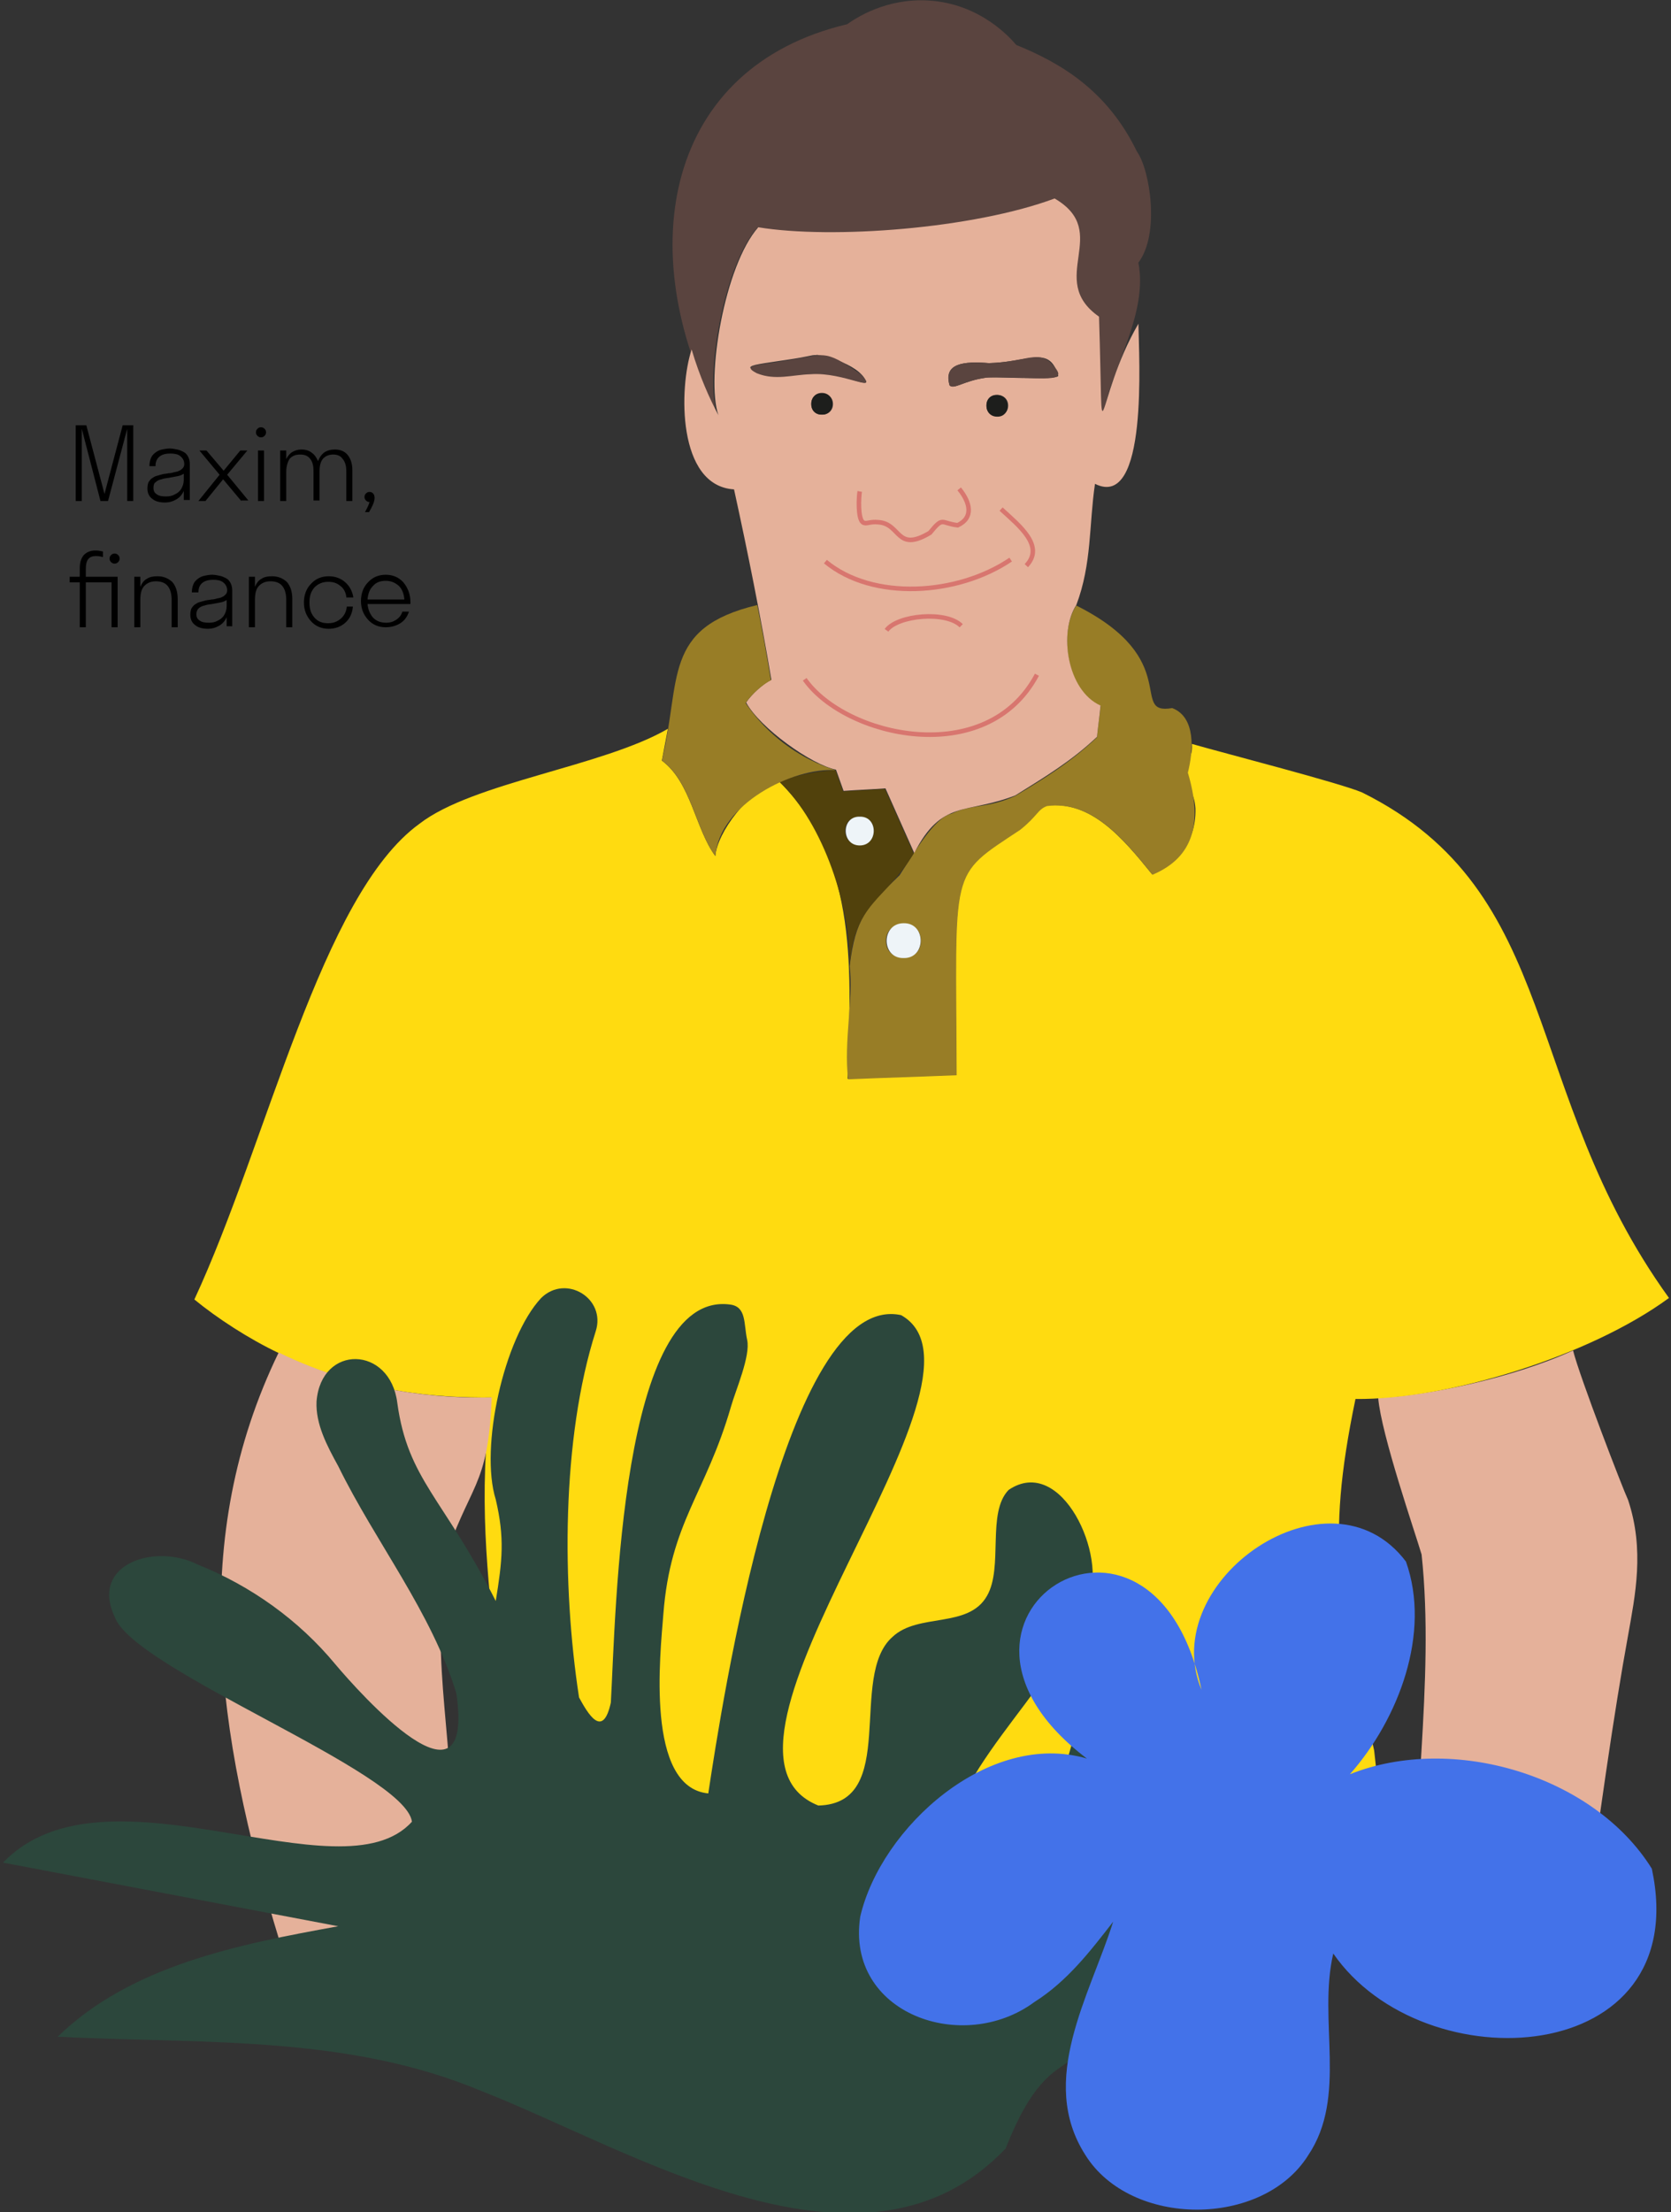<?xml version="1.0" encoding="utf-8"?>
<!-- Generator: Adobe Illustrator 26.3.1, SVG Export Plug-In . SVG Version: 6.00 Build 0)  -->
<svg version="1.1" id="Слой_1" xmlns="http://www.w3.org/2000/svg" xmlns:xlink="http://www.w3.org/1999/xlink" x="0px" y="0px"
	 width="331px" height="438px" viewBox="0 0 331 438" style="enable-background:new 0 0 331 438;" xml:space="preserve">
<rect x="0" y="0" width="331" height="438" fill="#333333" stroke="none"/>
<style type="text/css">
	.st0{fill-rule:evenodd;clip-rule:evenodd;fill:#E5B19A;}
	.st1{fill-rule:evenodd;clip-rule:evenodd;fill:#FFDB10;}
	.st2{fill-rule:evenodd;clip-rule:evenodd;fill:#987D26;}
	.st3{fill-rule:evenodd;clip-rule:evenodd;fill:#5A443F;}
	.st4{fill-rule:evenodd;clip-rule:evenodd;fill:#1D1E1C;}
	.st5{fill-rule:evenodd;clip-rule:evenodd;fill:#EEF4F8;}
	.st6{fill-rule:evenodd;clip-rule:evenodd;fill:#51410C;}
	.st7{fill:none;stroke:#D8766F;stroke-width:0.902;}
	.st8{fill-rule:evenodd;clip-rule:evenodd;fill:#2C473C;}
	.st9{fill-rule:evenodd;clip-rule:evenodd;fill:#4372E9;}
</style>
<path class="st0" d="M322.5,297c3.3,9.9,1.4,18.9,0,26.8c-2.8,15.3-5.7,35.7-9.2,61.9h-32.9c-1.2-25,3.9-52.6,1.2-77.9
	c-1.3-4.4-8-23.8-8.6-31c9.8-0.5,26.3-3.8,38.6-9.4C312.9,272.6,321.5,294.9,322.5,297"/>
<path class="st1" d="M55.2,267.9c-5.9-2.8-12.2-6.9-16.7-10.6c14.5-31.2,25.1-80.1,44.6-94.2c10.6-8.2,36.3-11.3,49.2-18.8
	c-0.5,2.6-0.9,4.8-1.2,6.3c5.8,4.3,6.6,13.5,10.6,18.9c0.3-4.5,6.6-13.3,12.7-14.7c15.9,15.9,14.1,38.1,13.5,58.8
	c7.2-0.3,14.4-0.5,21.5-0.8c-0.1-41.9-1.6-39.1,12.6-48.6c3.5-2.8,3.4-4,5.3-4.7c8.8-1,15,6.3,20.9,13.6c3.8-1.5,8.8-5.6,8.6-13
	c-0.2-3.3-1.6-3.8-1.6-7.2c0-2.9,1.1-3,0.9-5.6c7,2,29.2,7.7,33.7,9.6C309.7,176.7,301,216,330.6,257c-15.8,11.6-44,20.2-62.1,20
	c-6.1,29.3-3,39.6,3.7,69.6c1,10,3.7,27.6,5,37.7c-0.4,1.4-70.2-0.1-179.2,0.5c7.1-44.4-6-69.2-0.7-108.1
	C87.3,276.8,71.7,275.9,55.2,267.9"/>
<path class="st2" d="M182.4,186.3c0.1-4.5-6.9-4.5-6.9,0S182.5,190.7,182.4,186.3L182.4,186.3z M168.3,191.3
	c1.2-9.5,3.2-11.5,9.9-18c2.9-4.4,6.8-11.4,10.3-12.2c3.9-1.9,7.1-1,12.6-3.5c6.2-3.7,11.1-6.8,16.2-11.6c0.2-2.1,0.5-4.2,0.7-6.2
	c-6.8-3-8.3-14.7-4.8-19.9c21.4,10.7,10.3,21.8,19,20.3c4.7,1.8,4.2,8.4,3.1,12.8c2.9,9.7,1.3,16.7-7,20.2
	c-5.9-7.3-12.1-14.7-20.9-13.6c-1.9,0.7-1.8,1.9-5.3,4.7c-14.3,9.5-12.7,6.8-12.6,48.6c-7.2,0.3-14.3,0.5-21.5,0.8
	C167.1,206.2,169.1,197.5,168.3,191.3L168.3,191.3z"/>
<path class="st3" d="M225.2,30c2.6,3.6,4.6,16.3,0.3,22c1.9,9.9-5,20.5-6.7,28.9c-1.2,4.9-1.1-9.7-1.3-18.1
	c-10.6-7.4,2.7-16.7-8.8-23.4c-16.1,6-44.1,8.2-58.7,5.7c-6.7,7.6-10.5,29.8-7.9,37.2c-17-33-10.2-69,25.7-77.5
	c1.7-1.2,7.7-5.2,16.1-4.7c10.3,0.6,16.3,7.5,17.4,8.8C210.2,12.5,219.4,18,225.2,30"/>
<path class="st0" d="M165,80c0-2.8-4.4-2.8-4.3,0C160.6,82.8,165,82.8,165,80 M171.6,75.6c-1.4-3.8-10.1-5.6-9.9-5.3
	c-1.3,0-0.7,0.2-6.2,1c-4.5,0.7-6.8,0.9-6.9,1.5c3.1,3,8.1,1.2,11.9,1.1C166.9,73.8,171.3,76.5,171.6,75.6 M199.7,80.3
	c0-2.8-4.4-2.8-4.3,0C195.3,83.1,199.7,83.1,199.7,80.3 M209.6,74.3c-1.8-6-5.7-2.6-13.7-2.4c-5-0.4-9.1,0-7.8,4.4
	c0.8,0.9,2.8-0.9,7.1-1.5C194.8,74.4,210.4,75.5,209.6,74.3 M213.2,119.8c-3.5,5.3-1.9,16.9,4.8,19.9c-0.2,2.1-0.5,4.2-0.7,6.2
	c-5.1,4.8-10.1,7.8-16.2,11.6c-9.8,3.8-14.5,0.7-20,11.4c-1.9-4.3-3.8-8.5-5.7-12.8c-2.8,0.2-5.5,0.3-8.3,0.5
	c-0.5-1.4-1-2.8-1.5-4.2c-4.9-1-15.1-8.3-17.8-13.3c1.1-1.7,3.5-3.8,5-4.5c-2.1-12.4-4.7-25.4-7.4-37.7
	c-11.3-0.7-10.9-20.2-8.4-27.7c1.6,5.4,3.6,9.8,5.3,13c-2.5-7.4,1.2-29.6,7.9-37.2c14.6,2.4,42.6,0.3,58.7-5.7
	c11.5,6.7-1.8,16,8.8,23.4c1,31.7-1.1,16.7,7.8,1.4c0.1,6.6,2,37-8.6,31.7C215.7,103.9,216.3,111.6,213.2,119.8"/>
<path class="st3" d="M207.8,71.5c3.7,3.6,1.7,3.6-5.1,3.3c-4.3-0.1-6.5-0.1-7.5,0c-4.3,0.6-6.2,2.4-7.1,1.5
	c-1.2-4.4,2.8-4.8,7.8-4.4C202.7,71.7,205.1,69.6,207.8,71.5"/>
<path class="st4" d="M197.5,78.2c2.8,0,2.8,4.4,0,4.3C194.7,82.5,194.7,78.1,197.5,78.2"/>
<path class="st5" d="M179,182.8c4.5-0.1,4.5,7,0,6.9C174.5,189.8,174.5,182.8,179,182.8"/>
<path class="st6" d="M173.1,164.5c0-3.7-5.7-3.7-5.7,0C167.4,168.2,173.1,168.2,173.1,164.5 M175.3,156.2c1.9,4.3,3.8,8.5,5.7,12.8
	c-5.8,9.5-11.7,9.6-12.7,22.3l0,0c0.2-11.5-5-28-13.9-36.5c5-2,10.1-2.3,11.1-2.3c0.5,1.4,1,2.8,1.5,4.2
	C169.8,156.5,172.6,156.4,175.3,156.2"/>
<path class="st3" d="M170.5,74.1c3.9,4.1-3.3-0.5-9.9,0c-3.7,0.1-7,1.3-10.7-0.2c-3.3-1.7,0.7-1.6,5.7-2.5
	C163.4,70.3,162.9,68.8,170.5,74.1"/>
<path class="st5" d="M170.3,161.7c3.7-0.1,3.7,5.7,0,5.7S166.6,161.6,170.3,161.7"/>
<path class="st4" d="M162.8,77.8c2.8,0,2.8,4.4,0,4.3C160,82.2,160,77.8,162.8,77.8"/>
<path class="st2" d="M154.4,146.5c4.2,3.4,8.3,5.1,11.1,6c-8.4-0.6-23,6.7-23.8,17c-4-5.4-4.8-14.7-10.6-18.9
	c3.9-16,0-26.3,18.9-30.8c1,5,1.9,10,2.7,14.9c-1.5,0.7-3.9,2.8-5,4.5C149.1,141.3,151.3,144,154.4,146.5"/>
<path class="st0" d="M97.2,276.7h0.2c-0.7,18.3-4.4,16.7-9.8,33.5c-1.6,27.9,2.7,30.6,2.5,74.2H55.4c-12.8-41.8-18-79.9-0.2-116.6
	C71.6,275.8,87.3,276.9,97.2,276.7"/>
<path class="st7" d="M170.3,97.3c-0.2,1.1-0.4,5.3,0.6,6.1c0.7,0.5,1.3-0.2,3.1,0c4.5,0.3,3.5,6.1,10.2,2.1c2.7-3.3,2.1-1.9,5.5-1.5
	c3.2-1.5,2.5-4.5,0.3-7.2"/>
<path class="st7" d="M163.5,111.2c9.4,7.8,26.2,6.7,36.7-0.4"/>
<path class="st7" d="M159.4,134.5c8,11.4,36,17.9,46-0.9"/>
<path class="st7" d="M198.3,100.8c3.6,3.3,8.7,7.3,5,11.2"/>
<path class="st7" d="M175.6,124.8c2.2-3,11.8-3.9,14.8-0.9"/>
<g>
	<path class="st8" d="M13.9,403.4c27.8,1.2,55.6-0.2,81.4,10.6c30.4,11.9,75.9,40.9,103.9,11.4c10.4-26.4,16.5-7,20.7-38.6
		c3.5-13.8,6.9-27.5,10.4-41.3c1.9-5.7,2-14.6-3.8-18c-19-5.9-11,58.8-41.5,45.6c3.6-24.7,22-35.3,30.5-56.2c4-8.6-5.2-29-15.7-21.9
		c-4.4,4.5-1,15.3-4.3,21c-3.7,6.5-13.6,3.3-18.7,8.1c-8.9,7.8,1.4,33-14.7,33.4c-28-11.2,38.4-84.7,16.4-97.1
		c-23.1-5-35.6,77.6-38.2,94.7c-12.5-1.2-9.5-27.7-8.9-35.5c1.4-18.2,8.4-23.8,13.4-41.1c0.9-3.2,3.9-10,3.2-13.2s-0.1-6.6-3.4-7
		c-21.7-2.9-22.6,61-23.6,78.8c-1.6,7.4-4.6,2.1-6.3-1c-3.4-22.1-3.5-51.2,3.3-72.5c2.1-6.5-5.9-11.4-10.8-6.6
		c-7.4,7.9-12.2,29.7-9,39.9c1.8,7.7,1.3,12.1,0,20.1c-10.4-20.5-17.4-24-19.5-39.2c-1.4-11.4-15.1-11.7-16-0.3
		c-0.2,4.5,2.1,8.8,4.3,12.8c7.4,15.1,18.5,28.9,23.4,45c3.7,25.6-19.2-0.1-24-5.8c-7.2-8.7-16.7-15.5-27.2-19.7
		c-8.4-4.3-21.4-0.2-16.5,10.3c3.6,10.5,57.6,30.7,58.9,40.6c-14.1,15.6-60.6-13.1-81,8.1L67,381.4c-19.9,3.6-41.1,7.8-55.6,21.9
		C12.2,403.3,13,403.3,13.9,403.4"/>
</g>
<path class="st9" d="M327.2,370c-11.5-18.5-39.5-26.8-59.8-18.7c9.7-11,16.1-28,11.1-42.1c-15.1-20-49.5,3.7-40.5,25.4
	c-9.6-45.9-59.6-14.3-22.7,13.6c-19.4-5.7-40.8,13.6-44.9,31.3c-2.9,19.2,20.3,27.4,34.5,16.9c6.5-4.1,11.1-10.1,15.6-15.9
	c-4.6,14.6-15,31.4-5.5,46.2c9,14.4,35.1,14.4,44.1,0.1c7.9-11.7,1.9-26.7,5-40C282,412.7,335.7,409.6,327.2,370"/>
<path d="M25.2,99.2V84.9l-3.8,14.3h-1.5l-3.7-14.3v14.3H15v-15h2.1l3.6,13.6l3.6-13.6h2.1v15H25.2z M36.4,99.2v-2
	c-0.3,0.7-0.8,1.3-1.5,1.7c-0.7,0.4-1.4,0.6-2.2,0.6c-1,0-1.9-0.2-2.5-0.7c-0.7-0.5-1-1.2-1-2.1c0-0.5,0.1-0.9,0.2-1.2
	c0.2-0.3,0.4-0.6,0.7-0.8c0.3-0.2,0.6-0.4,1-0.5c0.4-0.1,0.7-0.2,1.1-0.3c0.4-0.1,0.8-0.1,1.2-0.2c0.4,0,0.8-0.1,1.1-0.2
	c0.4-0.1,0.7-0.1,1-0.3c0.3-0.1,0.5-0.3,0.7-0.5c0.2-0.2,0.3-0.5,0.3-0.8c0-0.7-0.3-1.2-0.8-1.6c-0.5-0.4-1.2-0.5-2-0.5
	c-0.9,0-1.6,0.2-2.1,0.6c-0.5,0.4-0.8,1-0.8,1.9h-1.2c0-0.6,0.1-1.1,0.3-1.6c0.2-0.5,0.5-0.8,0.9-1.1c0.4-0.3,0.8-0.5,1.3-0.6
	c0.5-0.1,1-0.2,1.5-0.2c0.5,0,1,0.1,1.5,0.2c0.5,0.1,0.9,0.3,1.3,0.5c0.4,0.2,0.7,0.6,0.9,1c0.2,0.4,0.3,0.9,0.3,1.4v7.1H36.4z
	 M30.4,96.6c0,0.6,0.2,1,0.7,1.3c0.4,0.3,1,0.4,1.8,0.4c0.6,0,1.2-0.1,1.7-0.4c0.5-0.2,1-0.6,1.3-1.1c0.3-0.5,0.5-1.1,0.5-1.8v-1.2
	c-0.3,0.2-0.7,0.4-1.3,0.5c-0.5,0.1-1.1,0.2-1.6,0.3c-0.5,0.1-1,0.1-1.5,0.3c-0.5,0.1-0.9,0.3-1.2,0.6
	C30.5,95.7,30.4,96.1,30.4,96.6z M47.8,99.2l-3.6-4.3l-3.5,4.3h-1.4l4.2-5.2l-4-4.8h1.4l3.4,4l3.3-4H49L45,94l4.2,5.1H47.8z
	 M51.7,86.6c-0.3,0-0.5-0.1-0.7-0.3c-0.2-0.2-0.3-0.4-0.3-0.7s0.1-0.5,0.3-0.7c0.2-0.2,0.4-0.3,0.7-0.3c0.3,0,0.5,0.1,0.7,0.3
	c0.2,0.2,0.3,0.4,0.3,0.7s-0.1,0.5-0.3,0.7C52.2,86.5,52,86.6,51.7,86.6z M52.3,99.2h-1.2v-10h1.2V99.2z M56.7,93.4v5.8h-1.2v-10
	h1.2v1.7c0.3-0.6,0.7-1.1,1.2-1.4c0.5-0.3,1.1-0.5,1.8-0.5c0.8,0,1.5,0.2,2,0.6c0.6,0.4,1,1,1.3,1.7c0.3-0.8,0.7-1.3,1.2-1.7
	c0.6-0.4,1.3-0.6,2.1-0.6c1,0,1.9,0.3,2.5,1c0.6,0.7,1,1.7,1,3.1v6.1h-1.2v-5.8c0-1.1-0.2-1.9-0.7-2.5C67.5,90.3,66.9,90,66,90
	c-0.9,0-1.5,0.3-2,0.8c-0.5,0.6-0.7,1.4-0.7,2.5v5.8h-1.2v-5.8c0-1.1-0.2-1.9-0.7-2.5c-0.5-0.6-1.1-0.8-2-0.8c-0.9,0-1.5,0.3-2,0.8
	C57,91.4,56.7,92.3,56.7,93.4z M74.2,98.6c0,0.7-0.4,1.6-1.1,2.8h-0.8c0.5-0.9,0.8-1.6,0.9-2h0c-0.3,0-0.5-0.1-0.7-0.3
	c-0.2-0.2-0.3-0.4-0.3-0.7c0-0.3,0.1-0.5,0.3-0.7c0.2-0.2,0.4-0.3,0.7-0.3c0.3,0,0.5,0.1,0.7,0.3C74.1,97.9,74.2,98.2,74.2,98.6z
	 M17,112.6v1.6h6.3v10h-1.2v-8.9H17v8.9h-1.2v-8.9h-2v-1.1h2v-1.7c0-1.2,0.3-2,0.8-2.6c0.6-0.6,1.3-0.9,2.3-0.9
	c0.6,0,1.1,0.1,1.5,0.2v1.1c-0.4-0.1-0.8-0.2-1.4-0.2C17.6,110.1,17,110.9,17,112.6z M22.7,111.6c-0.3,0-0.5-0.1-0.7-0.3
	c-0.2-0.2-0.3-0.4-0.3-0.7c0-0.3,0.1-0.5,0.3-0.7c0.2-0.2,0.4-0.3,0.7-0.3c0.3,0,0.5,0.1,0.7,0.3c0.2,0.2,0.3,0.4,0.3,0.7
	c0,0.3-0.1,0.5-0.3,0.7C23.2,111.5,23,111.6,22.7,111.6z M27.8,118.8v5.4h-1.2v-10h1.2v2c0.3-0.7,0.7-1.3,1.3-1.6
	c0.6-0.4,1.3-0.5,2.1-0.5c1.2,0,2.1,0.4,2.9,1.1c0.7,0.8,1.1,1.9,1.1,3.4v5.6h-1.2v-5.4c0-1.3-0.3-2.2-0.8-2.8
	c-0.5-0.6-1.3-0.9-2.3-0.9c-1,0-1.7,0.3-2.3,0.9C28,116.6,27.8,117.6,27.8,118.8z M44.9,124.2v-2c-0.3,0.7-0.8,1.3-1.5,1.7
	c-0.7,0.4-1.4,0.6-2.2,0.6c-1,0-1.9-0.2-2.5-0.7c-0.7-0.5-1-1.2-1-2.1c0-0.5,0.1-0.9,0.2-1.2c0.2-0.3,0.4-0.6,0.7-0.8
	c0.3-0.2,0.6-0.4,1-0.5c0.4-0.1,0.7-0.2,1.1-0.3c0.4-0.1,0.8-0.1,1.2-0.2c0.4,0,0.8-0.1,1.1-0.2c0.4-0.1,0.7-0.1,1-0.3
	c0.3-0.1,0.5-0.3,0.7-0.5c0.2-0.2,0.3-0.5,0.3-0.8c0-0.7-0.3-1.2-0.8-1.6c-0.5-0.4-1.2-0.5-2-0.5c-0.9,0-1.6,0.2-2.1,0.6
	c-0.5,0.4-0.8,1-0.8,1.9H38c0-0.6,0.1-1.1,0.3-1.6c0.2-0.5,0.5-0.8,0.9-1.1c0.4-0.3,0.8-0.5,1.3-0.6c0.5-0.1,1-0.2,1.5-0.2
	c0.5,0,1,0.1,1.5,0.2c0.5,0.1,0.9,0.3,1.3,0.5c0.4,0.2,0.7,0.6,0.9,1c0.2,0.4,0.3,0.9,0.3,1.4v7.1H44.9z M38.9,121.6
	c0,0.6,0.2,1,0.7,1.3c0.4,0.3,1,0.4,1.8,0.4c0.6,0,1.2-0.1,1.7-0.4c0.5-0.2,1-0.6,1.3-1.1c0.3-0.5,0.5-1.1,0.5-1.8v-1.2
	c-0.3,0.2-0.7,0.4-1.3,0.5c-0.5,0.1-1.1,0.2-1.6,0.3c-0.5,0.1-1,0.1-1.5,0.3c-0.5,0.1-0.9,0.3-1.2,0.6
	C39.1,120.7,38.9,121.1,38.9,121.6z M50.5,118.8v5.4h-1.2v-10h1.2v2c0.3-0.7,0.7-1.3,1.3-1.6c0.6-0.4,1.3-0.5,2.1-0.5
	c1.2,0,2.1,0.4,2.9,1.1c0.7,0.8,1.1,1.9,1.1,3.4v5.6h-1.2v-5.4c0-1.3-0.3-2.2-0.8-2.8c-0.5-0.6-1.3-0.9-2.3-0.9
	c-1,0-1.7,0.3-2.3,0.9C50.7,116.6,50.5,117.6,50.5,118.8z M68.6,118.2c-0.1-0.9-0.5-1.7-1.2-2.2c-0.7-0.6-1.5-0.8-2.4-0.8
	c-1.1,0-2,0.4-2.7,1.1c-0.7,0.8-1,1.7-1,3s0.3,2.2,1,3c0.7,0.8,1.6,1.1,2.7,1.1c1,0,1.8-0.3,2.5-0.9c0.7-0.6,1.1-1.4,1.2-2.4h1.2
	c-0.1,1.3-0.6,2.4-1.5,3.2c-0.9,0.8-2,1.2-3.3,1.2c-1.4,0-2.6-0.5-3.5-1.5c-0.9-1-1.4-2.2-1.4-3.7s0.5-2.8,1.4-3.7
	c0.9-1,2.1-1.5,3.5-1.5c1.3,0,2.4,0.4,3.3,1.2c0.9,0.8,1.4,1.8,1.6,3H68.6z M81.3,119.2c0,0.2,0,0.3,0,0.4h-8.5
	c0.1,1.1,0.5,2,1.1,2.7c0.7,0.7,1.5,1,2.6,1c0.8,0,1.4-0.2,2-0.6c0.6-0.4,1-0.9,1.2-1.6H81c-0.3,1-0.9,1.8-1.7,2.3s-1.8,0.8-2.9,0.8
	c-1.4,0-2.6-0.5-3.5-1.5c-0.9-1-1.4-2.2-1.4-3.7s0.5-2.8,1.4-3.7c0.9-1,2.1-1.5,3.5-1.5c1.4,0,2.6,0.5,3.5,1.5
	C80.8,116.4,81.3,117.7,81.3,119.2z M76.4,115c-1,0-1.9,0.3-2.5,1c-0.7,0.7-1,1.6-1.1,2.7h7.3c-0.1-1.1-0.4-2-1.1-2.7
	C78.3,115.4,77.5,115,76.4,115z"/>
</svg>
